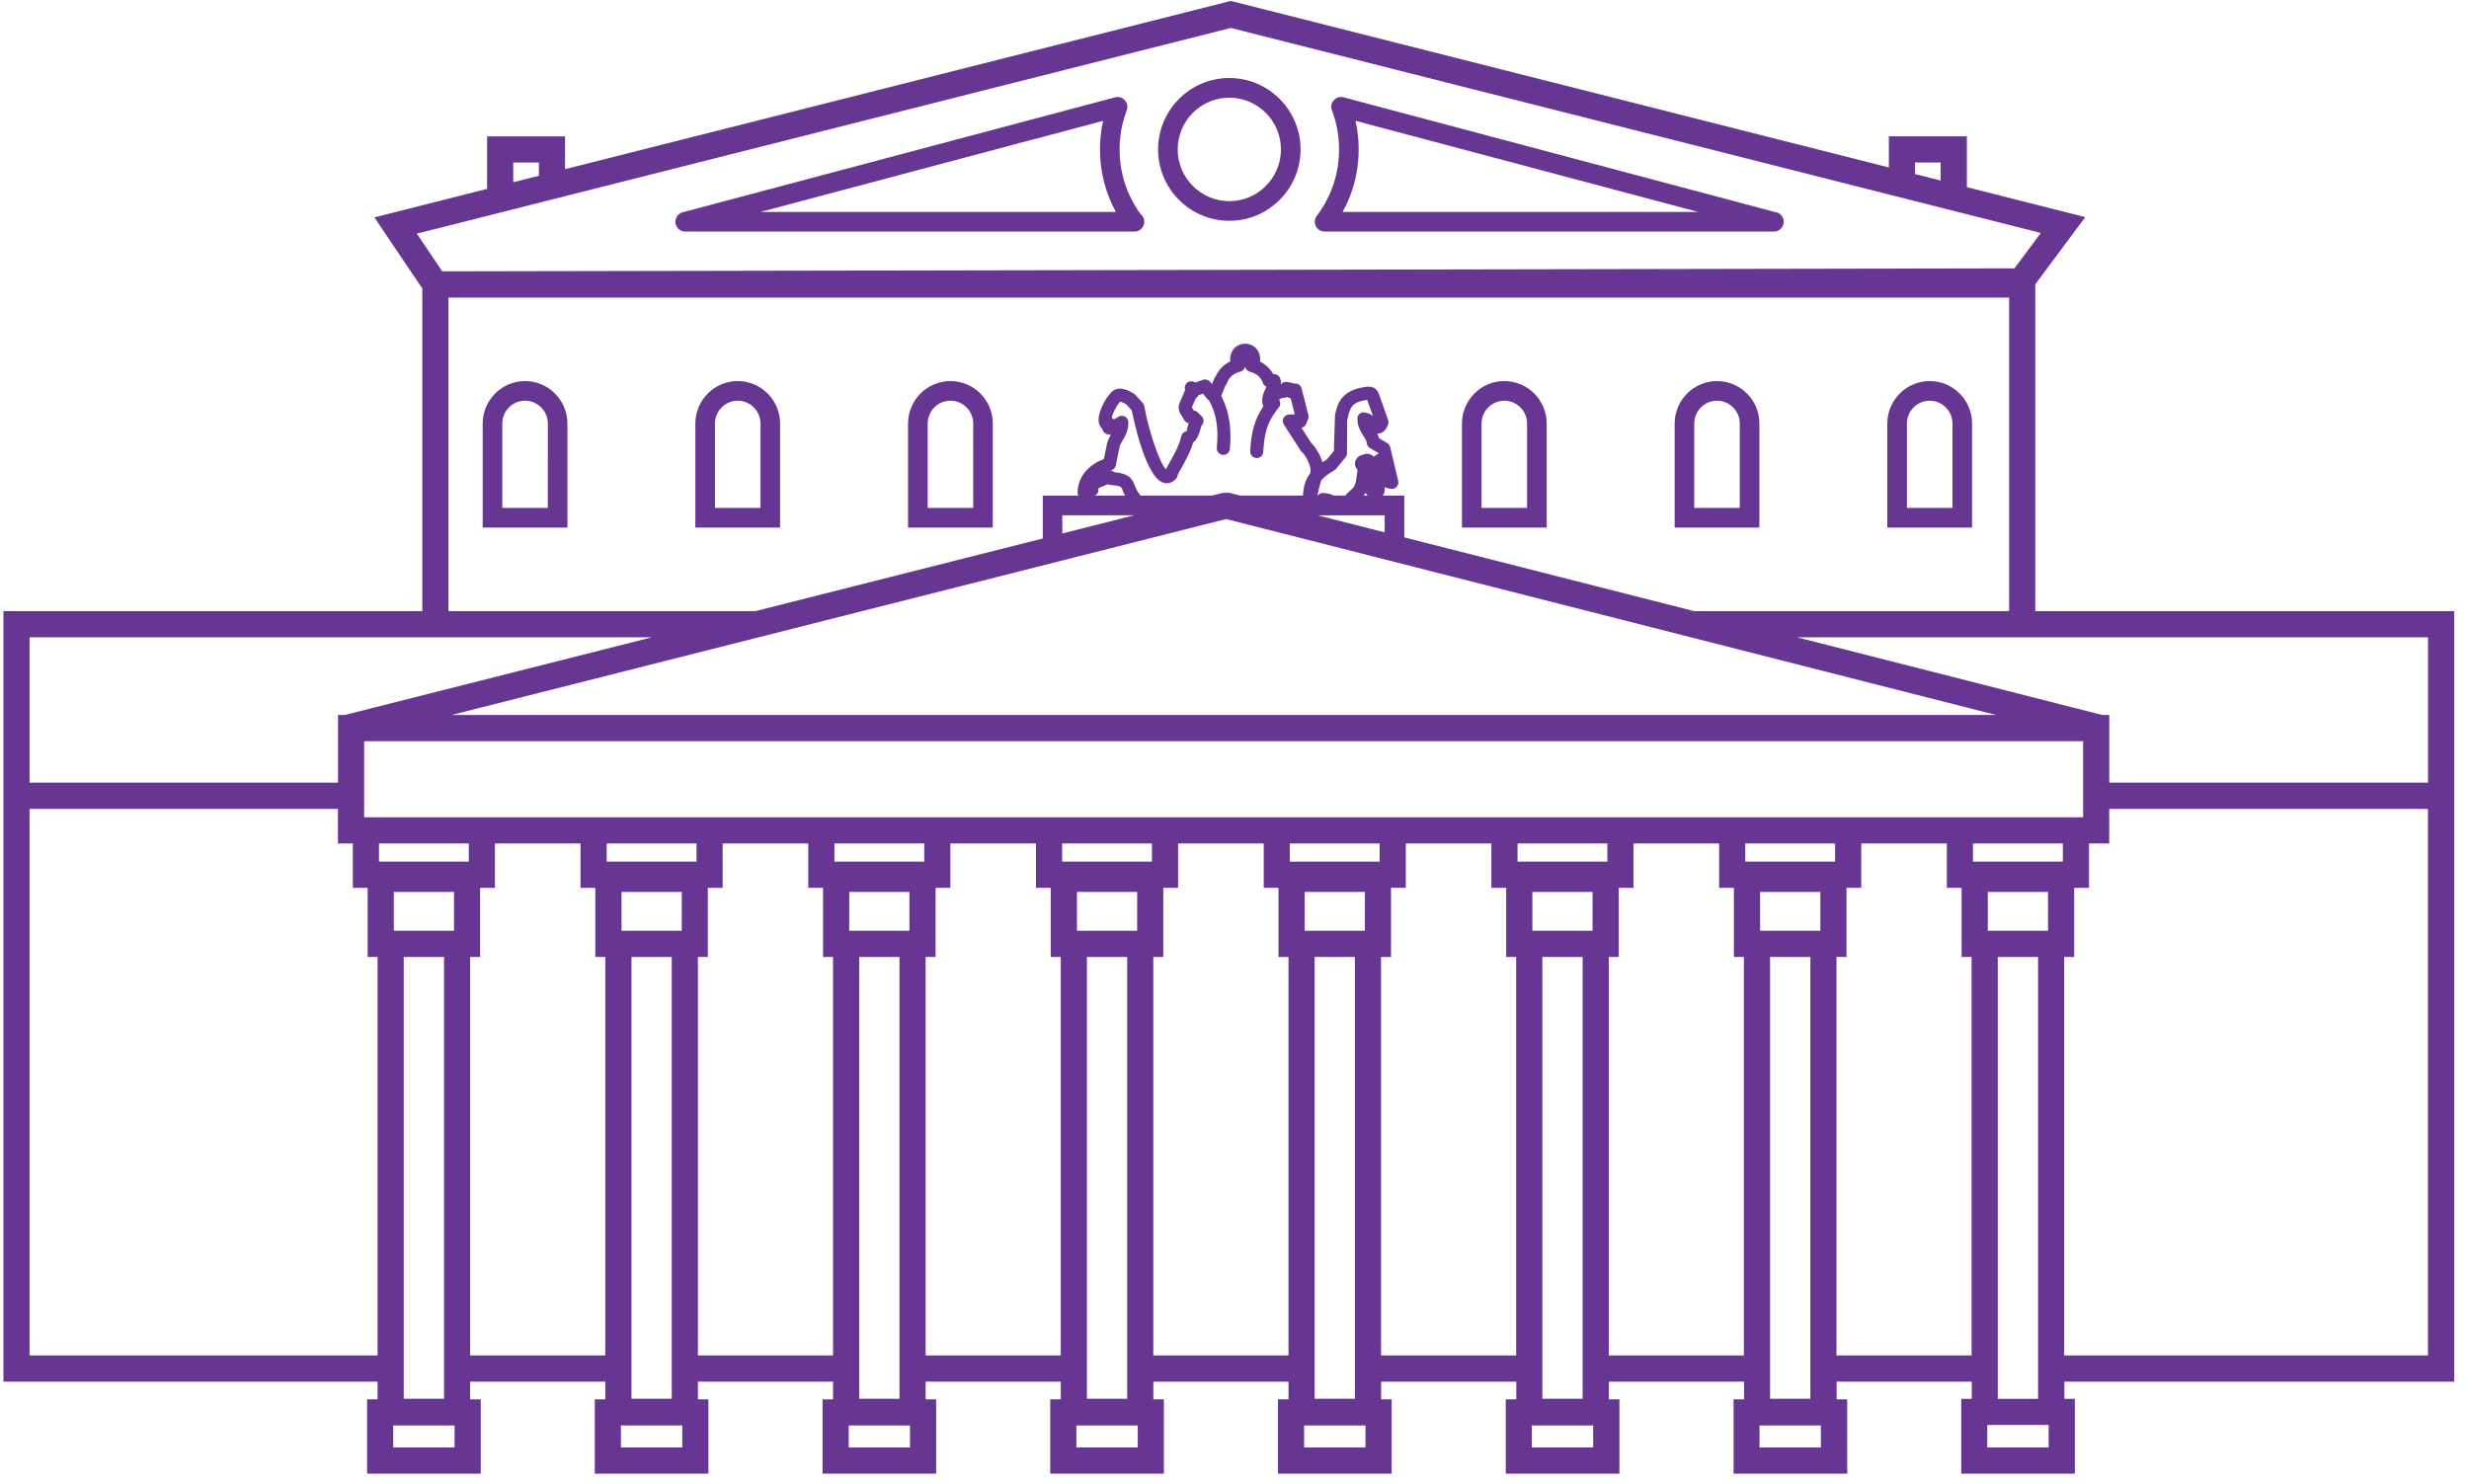 <?xml version="1.0" encoding="UTF-8"?> <svg xmlns="http://www.w3.org/2000/svg" width="153" height="92" viewBox="0 0 153 92" fill="none"> <path d="M76.179 13.686C78.61 13.686 80.593 11.701 80.593 9.262C80.593 6.821 78.61 4.835 76.179 4.835C73.746 4.835 71.766 6.821 71.766 9.262C71.764 11.701 73.746 13.686 76.179 13.686ZM76.179 6.055C77.943 6.055 79.378 7.495 79.378 9.264C79.378 11.03 77.943 12.469 76.179 12.469C74.416 12.469 72.981 11.03 72.981 9.264C72.979 7.495 74.415 6.055 76.179 6.055Z" fill="#673693"></path> <path d="M82.085 14.355H109.894C109.902 14.353 109.912 14.353 109.927 14.355C110.262 14.355 110.534 14.082 110.534 13.746C110.534 13.431 110.294 13.171 109.986 13.14L83.26 6.033C83.043 5.972 82.808 6.045 82.656 6.214C82.5 6.383 82.456 6.625 82.539 6.837C82.834 7.614 82.979 8.427 82.979 9.262C82.979 10.764 82.503 12.187 81.601 13.377C81.462 13.561 81.436 13.809 81.541 14.017C81.646 14.223 81.854 14.355 82.085 14.355ZM84.195 9.262C84.195 8.661 84.128 8.068 84 7.489L105.235 13.137H83.201C83.856 11.959 84.195 10.639 84.195 9.262Z" fill="#673693"></path> <path d="M42.464 14.355H70.272C70.282 14.353 70.294 14.353 70.303 14.355C70.64 14.355 70.911 14.082 70.911 13.746C70.911 13.548 70.817 13.372 70.671 13.26C69.825 12.092 69.38 10.715 69.38 9.262C69.38 8.427 69.529 7.612 69.822 6.839C69.903 6.625 69.858 6.384 69.706 6.214C69.553 6.045 69.318 5.972 69.098 6.033L42.308 13.158C42.013 13.236 41.822 13.522 41.861 13.825C41.9 14.129 42.159 14.355 42.464 14.355ZM68.359 7.49C68.228 8.068 68.163 8.663 68.163 9.264C68.163 10.639 68.502 11.958 69.153 13.138H47.123L68.359 7.49Z" fill="#673693"></path> <path d="M32.538 23.62C31.089 23.62 29.912 24.802 29.912 26.253V32.7H35.162V26.253C35.162 24.802 33.984 23.62 32.538 23.62ZM33.947 31.482H31.127V26.253C31.127 25.473 31.76 24.838 32.538 24.838C33.315 24.838 33.949 25.473 33.949 26.253L33.947 31.482Z" fill="#673693"></path> <path d="M48.342 26.253C48.342 24.801 47.165 23.62 45.716 23.62C44.268 23.62 43.09 24.802 43.09 26.253V32.7H48.342V26.253ZM47.127 31.482H44.305V26.253C44.305 25.473 44.939 24.838 45.716 24.838C46.494 24.838 47.127 25.473 47.127 26.253V31.482Z" fill="#673693"></path> <path d="M61.523 26.253C61.523 24.801 60.345 23.62 58.897 23.62C57.449 23.62 56.271 24.802 56.271 26.253V32.7H61.521L61.523 26.253ZM60.308 31.482H57.487V26.253C57.487 25.473 58.121 24.838 58.898 24.838C59.676 24.838 60.309 25.473 60.309 26.253L60.308 31.482Z" fill="#673693"></path> <path d="M95.846 26.253C95.846 24.801 94.668 23.62 93.221 23.62C91.775 23.62 90.595 24.802 90.595 26.253V32.7H95.846V26.253ZM94.631 31.482H91.81V26.253C91.81 25.473 92.445 24.838 93.221 24.838C93.997 24.838 94.631 25.473 94.631 26.253V31.482Z" fill="#673693"></path> <path d="M109.026 26.253C109.026 24.801 107.847 23.62 106.402 23.62C104.957 23.62 103.776 24.802 103.776 26.253V32.7H109.026V26.253ZM107.811 31.482H104.991V26.253C104.991 25.473 105.624 24.838 106.402 24.838C107.178 24.838 107.811 25.473 107.811 26.253V31.482Z" fill="#673693"></path> <path d="M122.206 26.253C122.206 24.801 121.027 23.62 119.58 23.62C118.134 23.62 116.954 24.802 116.954 26.253V32.7H122.206V26.253ZM120.991 31.482H118.169V26.253C118.169 25.473 118.804 24.838 119.58 24.838C120.358 24.838 120.991 25.473 120.991 26.253V31.482Z" fill="#673693"></path> <path d="M152.081 85.639V37.879H126.123V17.62L129.221 13.459L121.884 11.601V8.45H117.051V10.38L76.47 0.108L76.273 0.058L35.016 10.485V8.452H30.185V11.707L23.198 13.473L26.171 17.883V37.879H0.212V85.639H23.399V86.735H22.748V91.344H29.79V86.735H29.134V85.639H37.511V86.735H36.858V91.344H43.899V86.735H43.248V85.639H51.624V86.735H50.972V91.344H58.012V86.735H57.359V85.639H65.736V86.735H65.082V91.344H72.124V86.735H71.471V85.639H79.848V86.735H79.195V91.344H86.237V86.735H85.586V85.639H93.962V86.735H93.309V91.344H100.354V86.735H99.701V85.639H108.077V86.735H107.427V91.344H114.468V86.735H113.811V85.639H122.187V86.706H121.536V91.343H128.576V86.706H127.925V85.639H152.081ZM28.169 89.719H24.366V88.355H28.169V89.719ZM42.279 89.719H38.478V88.355H42.279V89.719ZM56.392 89.719H52.592V88.355H56.392V89.719ZM70.504 89.719H66.702V88.355H70.504V89.719ZM84.617 89.719H80.814V88.355H84.617V89.719ZM98.726 89.719H94.922V88.355H98.726V89.719ZM112.836 89.719H109.034V88.355H112.836V89.719ZM127.915 84.015V59.317H128.534V55.033H129.451V52.282H130.706V50.139H150.457V84.015H127.915ZM112.804 57.693H109.071V55.282H112.804V57.693ZM109.689 59.317H112.185V86.701H109.689V59.317ZM113.719 53.409H108.151V52.282H113.719V53.409ZM106.534 50.658H101.229H92.423H87.117H78.312H73.005H64.199H58.895H50.089H44.783H35.977H30.673H22.567V45.941H129.088V50.658H120.646H115.341H106.534ZM98.69 57.693H94.96V55.282H98.69V57.693ZM95.577 59.317H98.073V86.701H95.577V59.317ZM99.607 53.409H94.039V52.282H99.607V53.409ZM84.58 57.693H80.848V55.282H84.58V57.693ZM81.466 59.317H83.961V86.701H81.466V59.317ZM85.495 53.409H79.929V52.282H85.495V53.409ZM70.468 57.693H66.736V55.282H70.468V57.693ZM67.355 59.317H69.85V86.701H67.355V59.317ZM71.385 53.409H65.819V52.282H71.385V53.409ZM56.356 57.693H52.626V55.282H56.356V57.693ZM53.245 59.317H55.739V86.701H53.245V59.317ZM57.275 53.409H51.709V52.282H57.275V53.409ZM42.243 57.693H38.514V55.282H42.245V57.692H42.243V57.693ZM39.131 59.317H41.627V86.701H39.131V59.317ZM43.162 53.409H37.595V52.282H43.162V53.409ZM28.133 57.693H24.404V55.282H28.134L28.133 57.693ZM25.019 59.317H27.516V86.701H25.019V59.317ZM75.981 32.172L123.687 44.316H27.985L75.981 32.172ZM69.715 25.822C69.587 25.753 69.431 25.756 69.308 25.832L69.023 26.006C68.997 25.973 68.968 25.946 68.933 25.921C68.92 25.913 68.905 25.904 68.89 25.897C68.947 25.623 69.206 25.131 69.308 25.022C69.352 24.991 69.383 24.942 69.41 24.897C69.464 24.9 69.626 24.968 69.781 25.051L70.136 25.442C70.274 26.147 71.006 29.575 72.087 29.918C72.359 30.009 72.641 29.925 72.861 29.696C72.926 29.629 72.963 29.543 72.973 29.454C73.005 29.376 73.111 29.186 73.198 29.03C73.446 28.588 73.775 28 73.938 27.422C74.215 27.23 74.326 26.834 74.403 26.548C74.419 26.488 74.434 26.433 74.449 26.387C74.492 26.347 74.53 26.295 74.552 26.236C74.615 26.084 74.578 25.908 74.46 25.795L74.215 25.556C74.151 25.493 74.07 25.454 73.981 25.444C73.953 25.4 73.927 25.361 73.903 25.325C73.888 25.304 73.87 25.28 73.861 25.249L74.102 24.686C74.142 24.661 74.178 24.632 74.21 24.595C74.236 24.564 74.256 24.531 74.272 24.494L74.543 24.4L74.852 24.772C74.868 24.793 74.896 24.794 74.917 24.807C75.37 25.621 75.521 26.506 75.404 27.753C75.383 27.977 75.547 28.176 75.771 28.195C75.784 28.197 75.796 28.197 75.808 28.197C76.015 28.197 76.192 28.038 76.211 27.828C76.297 26.91 76.289 25.722 75.678 24.539L75.944 23.885C75.991 23.841 76.028 23.783 76.049 23.716C76.158 23.386 76.464 23.128 76.848 23.041C76.984 23.008 77.096 22.909 77.143 22.777C77.148 22.761 77.153 22.745 77.156 22.729C77.159 22.745 77.164 22.759 77.169 22.773C77.211 22.906 77.321 23.008 77.457 23.041C77.839 23.135 78.144 23.393 78.251 23.716C78.288 23.83 78.372 23.919 78.479 23.963C78.46 24.002 78.444 24.041 78.429 24.072C78.301 24.343 78.103 24.796 78.291 25.183C77.718 26.019 77.533 26.865 77.473 27.964C77.463 28.189 77.635 28.378 77.859 28.392C77.865 28.392 77.872 28.392 77.878 28.392C78.094 28.392 78.27 28.223 78.283 28.007C78.34 26.94 78.512 26.191 79.113 25.429C79.13 25.408 79.147 25.389 79.156 25.366C79.19 25.325 79.21 25.283 79.249 25.243C79.369 25.106 79.352 24.921 79.265 24.772C79.317 24.71 79.427 24.668 79.647 24.645C79.688 24.64 79.731 24.629 79.77 24.613C79.827 24.653 79.903 24.679 79.983 24.689L80.232 25.676C80.211 25.678 80.196 25.683 80.179 25.688L79.903 25.686C79.9 25.686 79.9 25.686 79.9 25.686C79.751 25.686 79.615 25.767 79.545 25.895C79.471 26.027 79.479 26.186 79.558 26.311L80.584 27.908C80.603 27.94 80.624 27.966 80.653 27.992C80.972 28.279 81.342 29.054 81.168 29.366C80.867 29.772 80.767 30.223 80.744 30.72H76.866L76.18 30.547H75.784L75.093 30.72H70.682C70.468 30.465 70.389 30.27 70.323 30.095C70.128 29.58 69.898 29.363 69.065 29.267C69.007 29.225 68.933 29.187 68.837 29.161C68.844 29.16 68.85 29.158 68.856 29.156C69.002 29.116 69.114 28.996 69.145 28.848L69.355 27.81C69.385 27.601 69.47 27.456 69.581 27.276C69.736 27.016 69.93 26.693 69.922 26.168C69.922 26.025 69.841 25.892 69.715 25.822ZM84.496 27.032C84.583 27.17 84.689 27.339 84.689 27.417C84.689 27.562 84.765 27.695 84.888 27.768L85.405 28.072L85.419 28.124C85.303 28.166 85.217 28.236 85.139 28.314C84.985 28.156 84.758 28.081 84.54 28.154C84.507 28.164 84.489 28.184 84.46 28.197C84.423 28.2 84.387 28.206 84.366 28.211C84.143 28.276 83.981 28.483 83.963 28.726C83.957 28.811 83.978 28.895 84.02 28.966L84.13 29.148L84.076 29.467C84.007 30.118 83.913 30.197 83.668 30.412C83.577 30.491 83.466 30.602 83.355 30.719H82.659C82.472 30.623 82.251 30.571 81.998 30.558C81.991 30.558 81.985 30.558 81.978 30.558C81.859 30.558 81.743 30.61 81.669 30.703C81.662 30.707 81.659 30.714 81.656 30.719H81.64C81.692 30.428 81.766 30.116 81.87 29.782C82.045 29.569 82.302 29.371 82.665 29.165C82.69 29.152 82.711 29.135 82.735 29.119C82.756 29.101 82.772 29.082 82.792 29.061L83.376 28.356C83.435 28.284 83.469 28.193 83.472 28.101L83.482 26.05L83.516 25.902C83.662 25.295 83.751 24.919 84.721 24.783L85.079 25.777C84.94 25.681 84.775 25.598 84.579 25.567C84.451 25.543 84.323 25.574 84.23 25.666C84.138 25.761 84.099 25.873 84.12 26.001C84.114 26.425 84.327 26.763 84.496 27.032ZM85.806 32.999L81.653 31.942H85.806V32.999ZM84.501 30.722C84.543 30.665 84.593 30.612 84.629 30.543C84.655 30.618 84.711 30.665 84.755 30.722H84.501ZM69.566 30.386C69.602 30.48 69.649 30.594 69.713 30.722H67.85C67.974 30.652 68.064 30.538 68.069 30.394L68.072 30.259L68.651 30.011C68.699 30.038 68.753 30.055 68.813 30.059C69.464 30.116 69.48 30.159 69.566 30.386ZM70.28 31.94L65.83 33.065V31.94H70.28ZM29.051 53.409H23.485V52.282H29.051V53.409ZM127.831 52.282V53.409H122.263V52.282H127.831ZM123.182 57.693V55.282H126.914V57.692H123.182V57.693ZM150.461 39.503V48.513H130.708V44.316H130.269L111.359 39.503H126.119H150.461ZM118.67 10.074H120.259V11.192L118.67 10.789V10.074ZM31.805 10.074H33.396V10.895L31.805 11.296V10.074ZM76.273 1.732L126.467 14.44L124.834 16.632L27.407 16.819L25.829 14.482L76.273 1.732ZM27.791 18.445H124.503V37.879H104.979L87.022 33.309V30.724H85.687C85.797 30.574 85.849 30.379 85.789 30.188L85.784 30.168C85.81 30.181 85.818 30.217 85.847 30.223L86.166 30.295C86.305 30.324 86.445 30.284 86.54 30.184C86.641 30.084 86.678 29.942 86.646 29.806L86.15 27.718C86.124 27.61 86.056 27.518 85.962 27.461L85.46 27.165C85.429 27.066 85.39 26.972 85.345 26.881C85.4 26.881 85.457 26.88 85.515 26.862C85.81 26.784 85.943 26.505 86.016 26.302C86.049 26.212 86.049 26.115 86.019 26.025L85.406 24.31C85.379 24.236 85.262 24.117 85.199 24.07C85.145 24.029 85.079 24.002 85.013 23.992L84.83 23.966C84.794 23.963 84.76 23.961 84.728 23.966C83.093 24.156 82.889 25.023 82.727 25.718L82.66 27.95L82.209 28.492C82.116 28.546 82.03 28.599 81.948 28.656C81.81 28.161 81.507 27.693 81.235 27.43L80.653 26.519C80.809 26.485 80.935 26.365 80.966 26.202L81.029 26.053C81.089 25.959 81.109 25.843 81.079 25.736L80.656 24.07C80.626 23.956 80.546 23.864 80.439 23.81C80.363 23.774 80.271 23.762 80.185 23.776C80.149 23.753 80.104 23.739 80.059 23.731L79.762 23.677C79.61 23.645 79.458 23.711 79.367 23.833C79.386 23.706 79.378 23.578 79.33 23.45C79.273 23.292 79.119 23.188 78.954 23.188H78.9C78.722 22.862 78.434 22.591 78.081 22.414C78.11 22.215 78.081 22.008 77.988 21.816C77.672 21.136 76.657 21.134 76.334 21.811C76.244 22.001 76.215 22.207 76.237 22.404C75.84 22.597 75.523 22.914 75.348 23.3C75.307 23.339 75.275 23.388 75.254 23.442L75.105 23.809L74.987 23.667C74.878 23.536 74.701 23.49 74.543 23.544L74.078 23.706L73.99 23.667C73.848 23.606 73.681 23.627 73.559 23.727C73.439 23.83 73.389 23.991 73.43 24.143L73.439 24.179L73.076 25.025C73.055 25.074 73.043 25.192 73.041 25.246C73.038 25.498 73.151 25.665 73.235 25.785C73.272 25.84 73.316 25.902 73.358 25.993C73.413 26.115 73.525 26.201 73.656 26.225C73.645 26.261 73.635 26.3 73.626 26.334C73.592 26.454 73.524 26.706 73.558 26.727C73.381 26.745 73.235 26.875 73.2 27.049C73.091 27.57 72.748 28.185 72.495 28.637C72.388 28.828 72.307 28.971 72.254 29.09C71.793 28.65 71.087 26.277 70.917 25.194C70.904 25.116 70.87 25.043 70.817 24.984L70.339 24.457C70.306 24.422 70.191 24.353 70.151 24.33C69.888 24.187 69.2 23.82 68.769 24.432C68.505 24.707 68.079 25.478 68.076 26.003C68.074 26.308 68.202 26.49 68.311 26.587C68.338 26.75 68.463 26.881 68.626 26.915L68.826 26.956C68.829 26.956 68.832 26.958 68.835 26.958C68.724 27.148 68.604 27.381 68.565 27.677L68.404 28.455C67.593 28.755 66.799 29.428 66.775 30.524C66.773 30.595 66.794 30.663 66.827 30.724H64.62V33.376L46.816 37.879H27.791V18.445ZM26.171 39.503H40.393L21.369 44.316H20.945V48.513H1.832V39.503H26.171ZM1.832 84.015V50.139H20.943V52.282H21.865V55.033H22.782V59.317H23.398V84.015H1.832ZM29.134 84.015V59.317H29.753V55.033H30.67V52.282H35.974V55.033H36.891V59.317H37.509V84.015H29.134ZM43.248 84.015V59.317H43.863V55.033H44.782V52.282H50.087V55.033H51.004V59.317H51.623V84.015H43.248ZM57.358 84.015V59.317H57.977V55.033H58.893V52.282H64.197V55.033H65.114V59.317H65.733V84.015H57.358ZM71.469 84.015V59.317H72.088V55.033H73.005V52.282H78.312V55.033H79.228V59.317H79.847V84.015H71.469ZM85.581 84.015V59.317H86.2V55.033H87.115V52.282H92.419V55.033H93.335V59.317H93.954V84.015H85.581ZM99.693 84.015V59.317H100.31V55.033H101.227V52.282H106.531V55.033H107.448V59.317H108.065V84.015H99.693ZM113.805 84.015V59.317H114.424V55.033H115.339V52.282H120.643V55.033H121.558V59.317H122.177V84.015H113.805ZM123.149 89.719V88.325H126.95V89.719H123.149ZM123.8 86.706V59.317H126.295V86.706H123.8Z" fill="#673693"></path> </svg> 